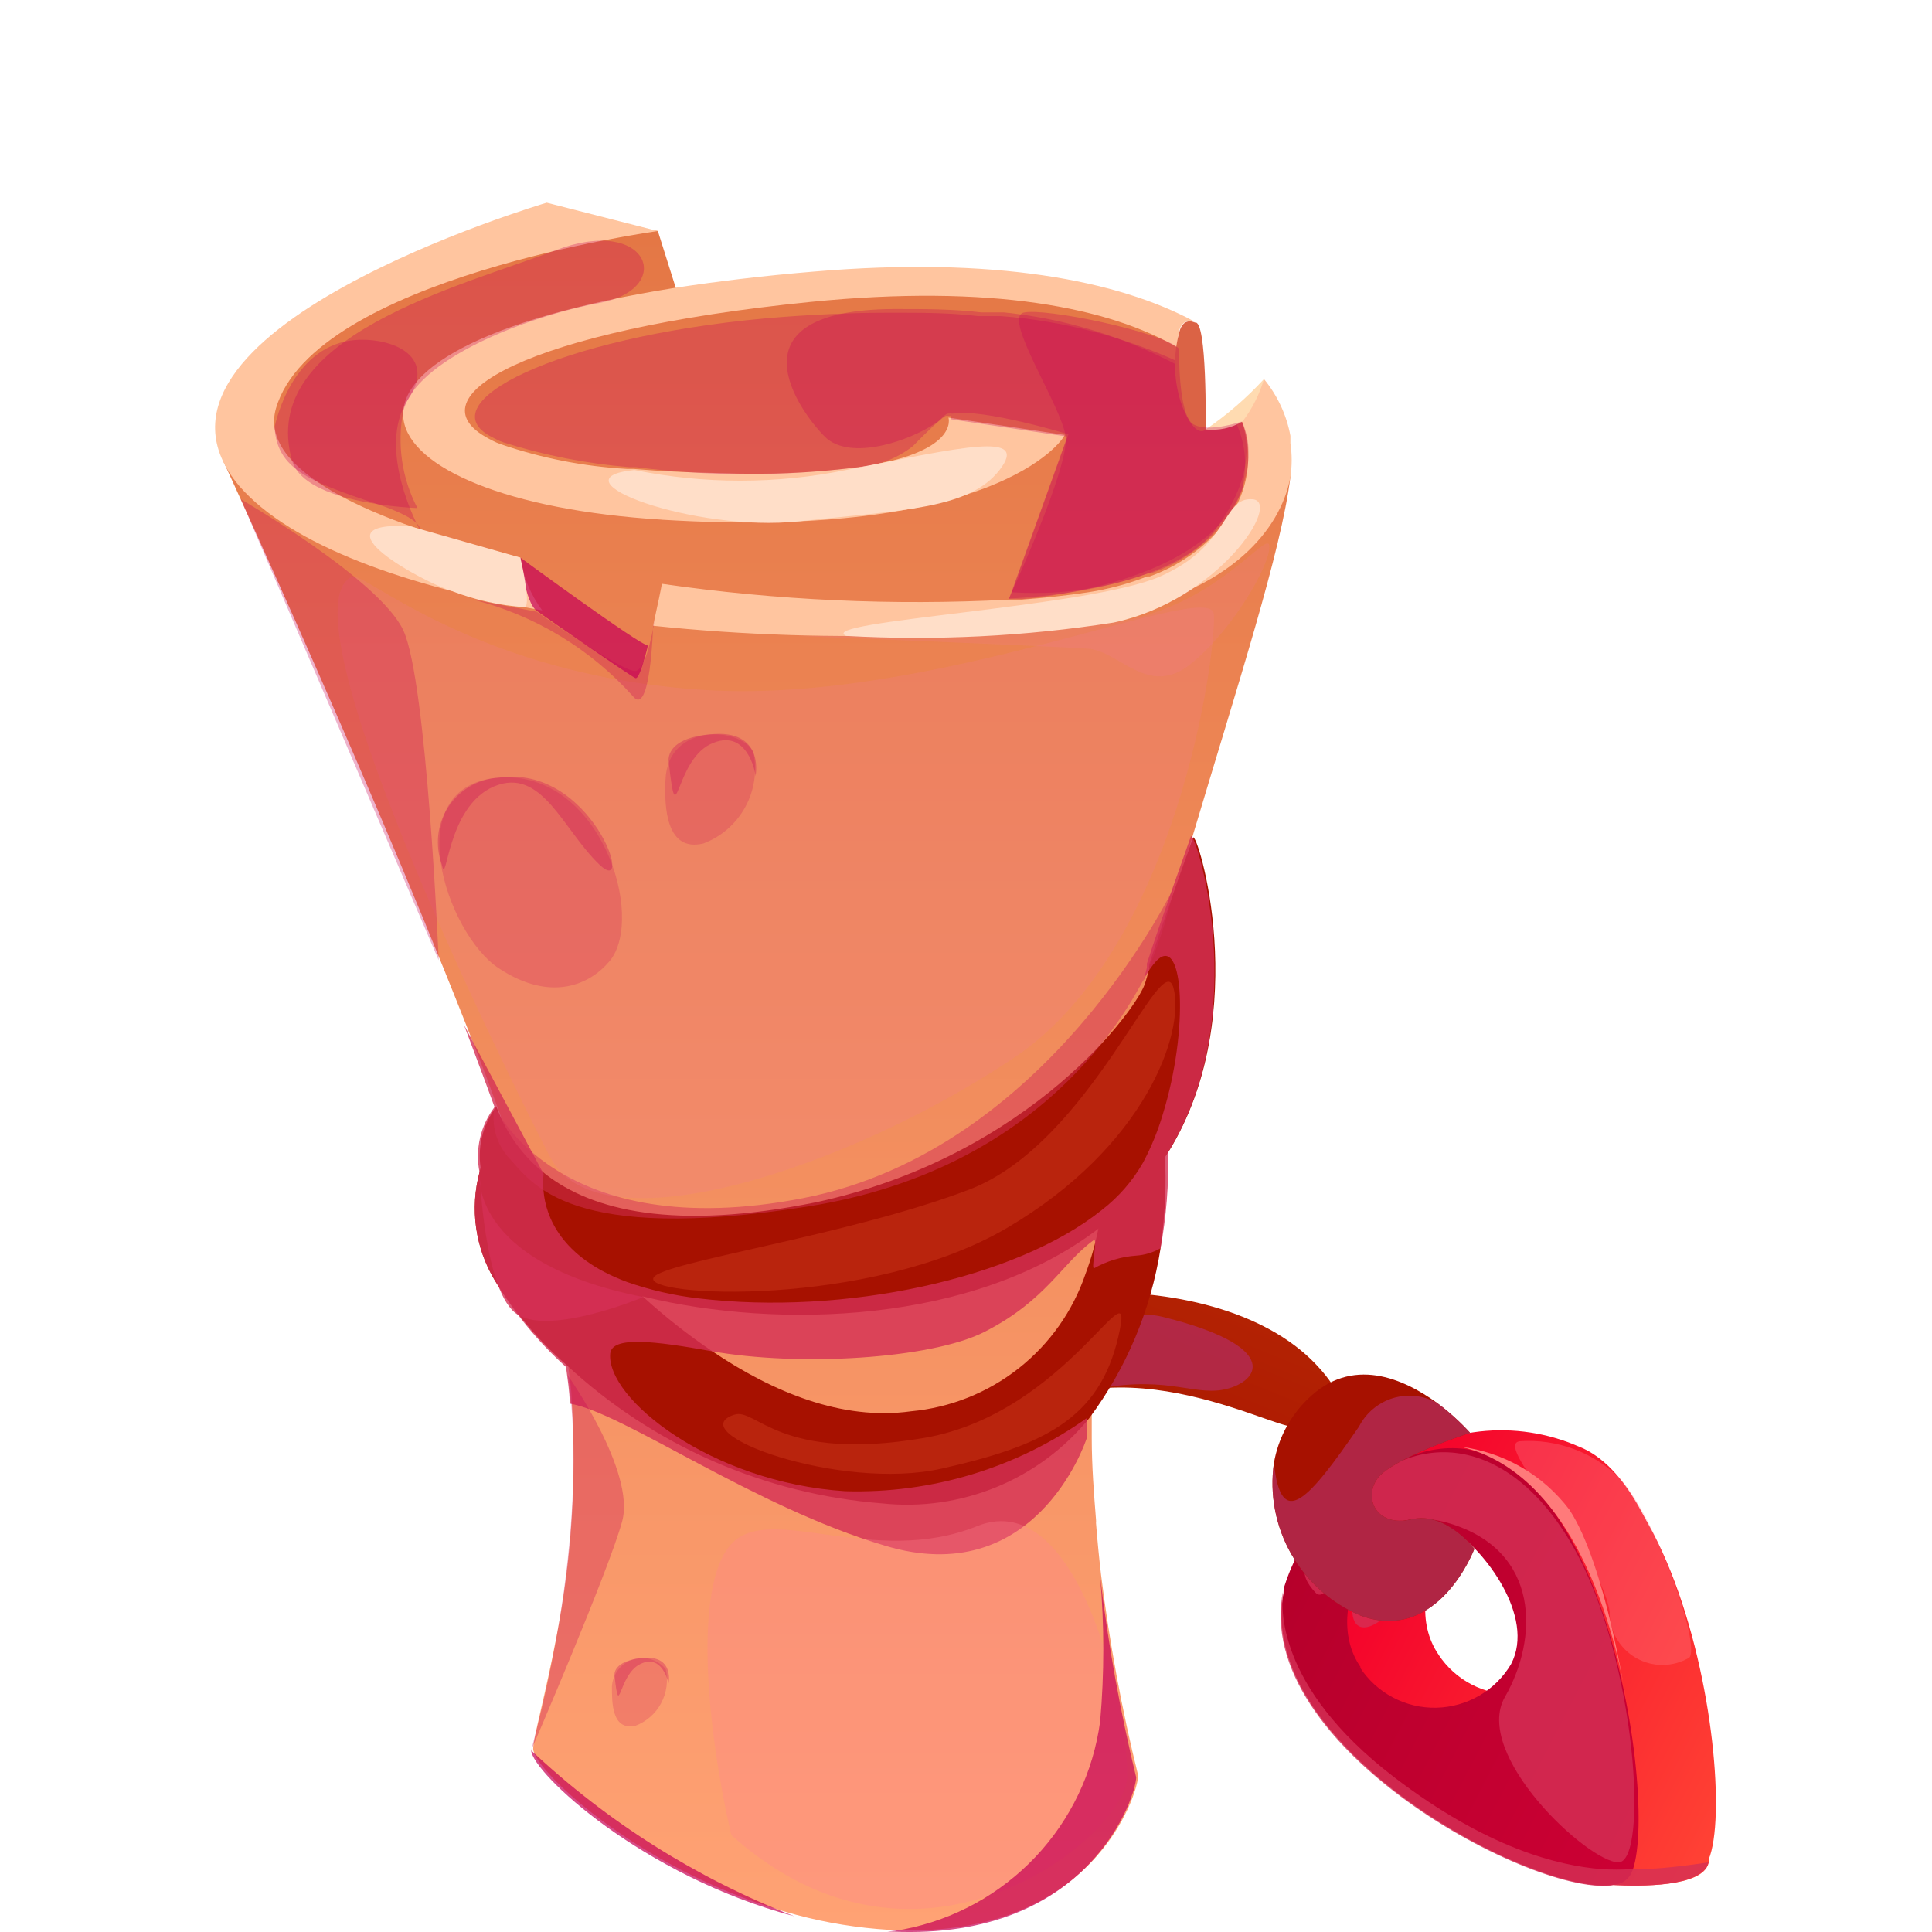 <svg id="eiI2wCbquBd1" xmlns="http://www.w3.org/2000/svg" viewBox="0 0 30 30" shape-rendering="geometricPrecision" text-rendering="geometricPrecision">
<style><![CDATA[
#eiI2wCbquBd2_to {animation: eiI2wCbquBd2_to__to 1500ms linear infinite normal forwards}@keyframes eiI2wCbquBd2_to__to { 0% {transform: translate(15.099px,30px);animation-timing-function: cubic-bezier(0.77,0,0.175,1)} 59.333% {transform: translate(15.099px,27.699px);animation-timing-function: cubic-bezier(0.77,0,0.175,1)} 100% {transform: translate(15.099px,30px)}} #eiI2wCbquBd2_tr {animation: eiI2wCbquBd2_tr__tr 1500ms linear infinite normal forwards}@keyframes eiI2wCbquBd2_tr__tr { 0% {transform: rotate(0deg)} 17.333% {transform: rotate(0deg);animation-timing-function: cubic-bezier(0.42,0,0.58,1)} 43.333% {transform: rotate(5deg);animation-timing-function: cubic-bezier(0.42,0,0.58,1)} 67.333% {transform: rotate(-5deg);animation-timing-function: cubic-bezier(0.42,0,0.58,1)} 93.333% {transform: rotate(0deg)} 100% {transform: rotate(0deg)}} #eiI2wCbquBd2_ts {animation: eiI2wCbquBd2_ts__ts 1500ms linear infinite normal forwards}@keyframes eiI2wCbquBd2_ts__ts { 0% {transform: scale(0.895,0.895)} 12% {transform: scale(0.95,0.85)} 36% {transform: scale(0.895,0.91)} 60.667% {transform: scale(0.895,0.895)} 78.667% {transform: scale(0.95,0.85)} 99.333% {transform: scale(0.895,0.895)} 100% {transform: scale(0.895,0.895)}} #eiI2wCbquBd3_to {animation: eiI2wCbquBd3_to__to 1500ms linear infinite normal forwards}@keyframes eiI2wCbquBd3_to__to { 0% {transform: translate(16.161px,19.4px);animation-timing-function: cubic-bezier(0.455,0.03,0.515,0.955)} 11.333% {transform: translate(16.161px,18.224px);animation-timing-function: cubic-bezier(0.455,0.03,0.515,0.955)} 43.333% {transform: translate(16.174px,20.434px);animation-timing-function: cubic-bezier(0.455,0.03,0.515,0.955)} 75.333% {transform: translate(16.161px,18.224px);animation-timing-function: cubic-bezier(0.455,0.03,0.515,0.955)} 96.667% {transform: translate(16.161px,19.4px)} 100% {transform: translate(16.161px,19.4px)}} #eiI2wCbquBd3_tr {animation: eiI2wCbquBd3_tr__tr 1500ms linear infinite normal forwards}@keyframes eiI2wCbquBd3_tr__tr { 0% {transform: rotate(0deg);animation-timing-function: cubic-bezier(0.455,0.03,0.515,0.955)} 11.333% {transform: rotate(-10deg);animation-timing-function: cubic-bezier(0.455,0.03,0.515,0.955)} 43.333% {transform: rotate(10deg);animation-timing-function: cubic-bezier(0.455,0.03,0.515,0.955)} 75.333% {transform: rotate(-5deg);animation-timing-function: cubic-bezier(0.455,0.03,0.515,0.955)} 97.333% {transform: rotate(0deg)} 100% {transform: rotate(0deg)}} #eiI2wCbquBd21_tr {animation: eiI2wCbquBd21_tr__tr 1500ms linear infinite normal forwards}@keyframes eiI2wCbquBd21_tr__tr { 0% {transform: translate(336.662px,92.768px) rotate(0deg)} 36.667% {transform: translate(336.662px,92.768px) rotate(0deg);animation-timing-function: cubic-bezier(0.455,0.03,0.515,0.955)} 78% {transform: translate(336.662px,92.768px) rotate(180deg)} 100% {transform: translate(336.662px,92.768px) rotate(180deg)}} #eiI2wCbquBd21_ts {animation: eiI2wCbquBd21_ts__ts 1500ms linear infinite normal forwards}@keyframes eiI2wCbquBd21_ts__ts { 0% {transform: scale(0.5,0.5)} 40% {transform: scale(0.5,0.5);animation-timing-function: cubic-bezier(0.455,0.03,0.515,0.955)} 76.667% {transform: scale(1,1)} 100% {transform: scale(1,1)}} #eiI2wCbquBd21 {animation: eiI2wCbquBd21_c_o 1500ms linear infinite normal forwards}@keyframes eiI2wCbquBd21_c_o { 0% {opacity: 0} 40% {opacity: 0;animation-timing-function: cubic-bezier(0.455,0.03,0.515,0.955)} 47.333% {opacity: 1;animation-timing-function: cubic-bezier(0.455,0.03,0.515,0.955)} 72% {opacity: 1;animation-timing-function: cubic-bezier(0.455,0.03,0.515,0.955)} 78% {opacity: 0} 100% {opacity: 0}} #eiI2wCbquBd27_to {animation: eiI2wCbquBd27_to__to 1500ms linear infinite normal forwards}@keyframes eiI2wCbquBd27_to__to { 0% {transform: translate(12.809px,17.222px);animation-timing-function: cubic-bezier(0.455,0.03,0.515,0.955)} 11.333% {transform: translate(12.809px,17.8px);animation-timing-function: cubic-bezier(0.455,0.03,0.515,0.955)} 66.667% {transform: translate(12.795px,17px);animation-timing-function: cubic-bezier(0.455,0.03,0.515,0.955)} 78% {transform: translate(12.809px,17.8px);animation-timing-function: cubic-bezier(0.455,0.03,0.515,0.955)} 91.333% {transform: translate(12.809px,17.222px)} 100% {transform: translate(12.809px,17.222px)}} #eiI2wCbquBd27_ts {animation: eiI2wCbquBd27_ts__ts 1500ms linear infinite normal forwards}@keyframes eiI2wCbquBd27_ts__ts { 0% {transform: scale(1,1)} 11.333% {transform: scale(0.95,1)} 66.667% {transform: scale(1.05,1)} 78% {transform: scale(0.95,1)} 99.333% {transform: scale(1,1)} 100% {transform: scale(1,1)}} #eiI2wCbquBd75_tr {animation: eiI2wCbquBd75_tr__tr 1500ms linear infinite normal forwards}@keyframes eiI2wCbquBd75_tr__tr { 0% {transform: translate(336.662px,92.768px) rotate(0deg);animation-timing-function: cubic-bezier(0.455,0.03,0.515,0.955)} 51.333% {transform: translate(336.662px,92.768px) rotate(180deg)} 100% {transform: translate(336.662px,92.768px) rotate(180deg)}} #eiI2wCbquBd75_ts {animation: eiI2wCbquBd75_ts__ts 1500ms linear infinite normal forwards}@keyframes eiI2wCbquBd75_ts__ts { 0% {transform: scale(0.5,0.5)} 3.333% {transform: scale(0.5,0.5);animation-timing-function: cubic-bezier(0.455,0.03,0.515,0.955)} 50% {transform: scale(1,1)} 100% {transform: scale(1,1)}} #eiI2wCbquBd76_ts {animation: eiI2wCbquBd76_ts__ts 1500ms linear infinite normal forwards}@keyframes eiI2wCbquBd76_ts__ts { 0% {transform: translate(15.114px,5.314px) scale(0,0)} 15.333% {transform: translate(15.114px,5.314px) scale(0,0);animation-timing-function: cubic-bezier(0.455,0.03,0.515,0.955)} 88% {transform: translate(15.114px,5.314px) scale(1,1)} 100% {transform: translate(15.114px,5.314px) scale(1,1)}} #eiI2wCbquBd76 {animation: eiI2wCbquBd76_c_o 1500ms linear infinite normal forwards}@keyframes eiI2wCbquBd76_c_o { 0% {opacity: 0;animation-timing-function: cubic-bezier(0.445,0.05,0.55,0.95)} 15.333% {opacity: 1;animation-timing-function: cubic-bezier(0.445,0.05,0.55,0.95)} 67.333% {opacity: 1;animation-timing-function: cubic-bezier(0.445,0.05,0.55,0.95)} 75.333% {opacity: 0} 100% {opacity: 0}} #eiI2wCbquBd77_tr {animation: eiI2wCbquBd77_tr__tr 1500ms linear infinite normal forwards}@keyframes eiI2wCbquBd77_tr__tr { 0% {transform: translate(2.439px,7.191px) rotate(0deg);animation-timing-function: cubic-bezier(0.445,0.05,0.55,0.95)} 100% {transform: translate(2.439px,7.191px) rotate(360deg)}} #eiI2wCbquBd78_tr {animation: eiI2wCbquBd78_tr__tr 1500ms linear infinite normal forwards}@keyframes eiI2wCbquBd78_tr__tr { 0% {transform: translate(7.667px,5.194px) rotate(0deg);animation-timing-function: cubic-bezier(0.445,0.05,0.55,0.95)} 100% {transform: translate(7.667px,5.194px) rotate(360deg)}} #eiI2wCbquBd79_tr {animation: eiI2wCbquBd79_tr__tr 1500ms linear infinite normal forwards}@keyframes eiI2wCbquBd79_tr__tr { 0% {transform: translate(3.408px,2.595px) rotate(0deg);animation-timing-function: cubic-bezier(0.445,0.05,0.55,0.95)} 100% {transform: translate(3.408px,2.595px) rotate(360deg)}} #eiI2wCbquBd80_ts {animation: eiI2wCbquBd80_ts__ts 1500ms linear infinite normal forwards}@keyframes eiI2wCbquBd80_ts__ts { 0% {transform: translate(15.114px,5.314px) rotate(162.35deg) scale(0,0)} 36% {transform: translate(15.114px,5.314px) rotate(162.35deg) scale(0,0);animation-timing-function: cubic-bezier(0.455,0.03,0.515,0.955)} 82.667% {transform: translate(15.114px,5.314px) rotate(162.35deg) scale(1,1)} 100% {transform: translate(15.114px,5.314px) rotate(162.35deg) scale(1,1)}} #eiI2wCbquBd80 {animation: eiI2wCbquBd80_c_o 1500ms linear infinite normal forwards}@keyframes eiI2wCbquBd80_c_o { 0% {opacity: 0} 20.667% {opacity: 0;animation-timing-function: cubic-bezier(0.445,0.05,0.55,0.95)} 36% {opacity: 1;animation-timing-function: cubic-bezier(0.445,0.05,0.55,0.95)} 82.667% {opacity: 1;animation-timing-function: cubic-bezier(0.445,0.05,0.55,0.95)} 100% {opacity: 0}} #eiI2wCbquBd81_tr {animation: eiI2wCbquBd81_tr__tr 1500ms linear infinite normal forwards}@keyframes eiI2wCbquBd81_tr__tr { 0% {transform: translate(2.439px,7.191px) rotate(0deg);animation-timing-function: cubic-bezier(0.445,0.05,0.55,0.95)} 100% {transform: translate(2.439px,7.191px) rotate(-360deg)}} #eiI2wCbquBd82_tr {animation: eiI2wCbquBd82_tr__tr 1500ms linear infinite normal forwards}@keyframes eiI2wCbquBd82_tr__tr { 0% {transform: translate(7.849px,1.584px) rotate(0deg);animation-timing-function: cubic-bezier(0.445,0.05,0.55,0.95)} 100% {transform: translate(7.849px,1.584px) rotate(-360deg)}} #eiI2wCbquBd83_tr {animation: eiI2wCbquBd83_tr__tr 1500ms linear infinite normal forwards}@keyframes eiI2wCbquBd83_tr__tr { 0% {transform: translate(3.408px,2.595px) rotate(0deg);animation-timing-function: cubic-bezier(0.445,0.05,0.55,0.95)} 100% {transform: translate(3.408px,2.595px) rotate(-360deg)}}
]]></style>
<defs><linearGradient id="eiI2wCbquBd4-fill" x1="16.293" y1="23.297" x2="18.178" y2="18.647" spreadMethod="pad" gradientUnits="userSpaceOnUse" gradientTransform="translate(0 0)"><stop id="eiI2wCbquBd4-fill-0" offset="0%" stop-color="#a71100"/><stop id="eiI2wCbquBd4-fill-1" offset="100%" stop-color="#b32203"/></linearGradient><linearGradient id="eiI2wCbquBd5-fill" x1="21.854" y1="23.177" x2="28.909" y2="26.829" spreadMethod="pad" gradientUnits="userSpaceOnUse" gradientTransform="translate(0 0)"><stop id="eiI2wCbquBd5-fill-0" offset="0%" stop-color="#f4002b"/><stop id="eiI2wCbquBd5-fill-1" offset="100%" stop-color="#ff4234"/></linearGradient><linearGradient id="eiI2wCbquBd6-fill" x1="21.647" y1="23.213" x2="28.859" y2="26.947" spreadMethod="pad" gradientUnits="userSpaceOnUse" gradientTransform="translate(0 0)"><stop id="eiI2wCbquBd6-fill-0" offset="0%" stop-color="#f4002b"/><stop id="eiI2wCbquBd6-fill-1" offset="100%" stop-color="#ff4234"/></linearGradient><linearGradient id="eiI2wCbquBd7-fill" x1="20.748" y1="23.441" x2="27.576" y2="26.975" spreadMethod="pad" gradientUnits="userSpaceOnUse" gradientTransform="translate(0 0)"><stop id="eiI2wCbquBd7-fill-0" offset="0%" stop-color="#b6002b"/><stop id="eiI2wCbquBd7-fill-1" offset="100%" stop-color="#cc0034"/></linearGradient><linearGradient id="eiI2wCbquBd17-fill" x1="61.626" y1="-231.61" x2="62.941" y2="-234.856" spreadMethod="pad" gradientUnits="userSpaceOnUse" gradientTransform="translate(0 0)"><stop id="eiI2wCbquBd17-fill-0" offset="0%" stop-color="#a71100"/><stop id="eiI2wCbquBd17-fill-1" offset="100%" stop-color="#b32203"/></linearGradient><filter id="eiI2wCbquBd21-filter" x="-150%" y="-150%" width="400%" height="400%"><feGaussianBlur id="eiI2wCbquBd21-filter-blur-0" stdDeviation="1,1" result="result"/></filter><linearGradient id="eiI2wCbquBd23-fill" x1="11.382" y1="30" x2="11.382" y2="0.408" spreadMethod="pad" gradientUnits="userSpaceOnUse" gradientTransform="translate(0 0)"><stop id="eiI2wCbquBd23-fill-0" offset="0%" stop-color="#ffa274"/><stop id="eiI2wCbquBd23-fill-1" offset="100%" stop-color="#e47745"/></linearGradient><linearGradient id="eiI2wCbquBd29-fill" x1="53.122" y1="-220.121" x2="57.642" y2="-231.276" spreadMethod="pad" gradientUnits="userSpaceOnUse" gradientTransform="translate(0 0)"><stop id="eiI2wCbquBd29-fill-0" offset="0%" stop-color="#a71100"/><stop id="eiI2wCbquBd29-fill-1" offset="100%" stop-color="#b32203"/></linearGradient><linearGradient id="eiI2wCbquBd30-fill" x1="49.652" y1="-221.591" x2="54.448" y2="-233.425" spreadMethod="pad" gradientUnits="userSpaceOnUse" gradientTransform="translate(0 0)"><stop id="eiI2wCbquBd30-fill-0" offset="0%" stop-color="#a71100"/><stop id="eiI2wCbquBd30-fill-1" offset="100%" stop-color="#b32203"/></linearGradient><filter id="eiI2wCbquBd75-filter" x="-150%" y="-150%" width="400%" height="400%"><feGaussianBlur id="eiI2wCbquBd75-filter-blur-0" stdDeviation="1,1" result="result"/></filter></defs><g id="eiI2wCbquBd2_to" transform="translate(15.099,30)"><g id="eiI2wCbquBd2_tr" transform="rotate(0)"><g id="eiI2wCbquBd2_ts" transform="scale(0.895,0.895)"><g transform="translate(-15.112,-30.003)"><g id="eiI2wCbquBd3_to" transform="translate(16.161,19.4)"><g id="eiI2wCbquBd3_tr" transform="rotate(0)"><g transform="translate(-16.161,-19.4)"><path d="M20.777,21.22c-.167.251-3.138-1.658-5.244.064s-3.335.654-2.145-.984s5.903-2.022,7.683-.147c1.067,1.121-.295,1.067-.295,1.067Z" fill="url(#eiI2wCbquBd4-fill)"/><path d="M23.404,21.894c-1.672,1.146-2.489,2.4-1.938,3.532c1.141,2.341,6.016,4.156,6.394,3.374.625-1.161-.639-9.523-4.457-6.906Zm-.202,3.3c-.762-1.102.492-3.035,1.623-2.366.492.305,1.421,1.476.984,2.312-.135.222-.324.407-.549.537-.225.13-.48.201-.74.206s-.517-.055-.748-.175-.427-.297-.571-.514Z" fill="url(#eiI2wCbquBd5-fill)"/><path d="M26.232,29.188h-.202v-.266c0-.841-.118-3.522-.723-4.919-.723-1.658-3.005-2.056-3.005-2.056.474-.347,1.03-.563,1.613-.628s1.174.025,1.712.259c2.002.767,2.391,6.685,2.258,7.231-.108.418-1.19.403-1.653.379Z" fill="url(#eiI2wCbquBd6-fill)"/><path d="M26.567,28.933c.492-1.387-.738-8.996-4.265-6.99-.09.05-.177.104-.261.162-.728.425-1.27,1.108-1.52,1.913-.001.015-.001.029,0,.044-.576,2.73,4.427,5.357,5.726,5.12.057-.004.112-.021.16-.05s.09-.069.12-.117l.039-.084Zm-4.717-3.522c-.767-1.097.492-3.035,1.623-2.361.492.305,1.421,1.476.984,2.307-.134.226-.323.413-.55.545s-.483.204-.746.21-.522-.056-.754-.179-.429-.302-.572-.522h.015Z" fill="url(#eiI2wCbquBd7-fill)"/><g style="mix-blend-mode:screen" opacity="0.3"><path d="M24.599,21.49c-.453.084,1.407,1.904,1.569,2.951-.003.163.038.324.118.465s.197.26.338.341.301.124.464.123.323-.045.463-.128c.192-.207-.526-2.322-1.185-3.089-.229-.232-.505-.412-.81-.526s-.631-.162-.956-.138Z" fill="#ff8390"/></g><g style="mix-blend-mode:multiply" opacity="0.8"><path d="M21.874,23.665c-.492,1.323.177,1.279.684.531.266-.408.567-.791.9-1.146c0,0-.826-.585-1.584.615Z" fill="#d42f55"/></g><g style="mix-blend-mode:multiply" opacity="0.8"><path d="M26.232,29.188c-1.308.236-6.301-2.391-5.726-5.12-.039.266-.148,1.658,1.913,3.241c1.618,1.24,2.858,1.544,3.606,1.603.175.011.351.011.526,0h.147c.458,0,1.185-.118,1.185-.118-.108.433-1.19.418-1.653.394Z" fill="#d42f55"/></g><g style="mix-blend-mode:multiply" opacity="0.8"><path d="M21.485,22.676c-.708.875-.733,1.097-.423,1.436s.694-1.677,2.307-1.205s1.559,2.017.984,3.015s1.441,2.873,1.968,2.873.32-3.527-.782-5.47c-1.102-1.943-2.823-2.174-4.053-.649Z" fill="#d42f55"/></g><path d="M23.586,21.584c.371.048.728.169,1.052.356s.606.438.832.736c.63.954.984,3.31.984,3.31s-.502-3.851-2.868-4.402Z" fill="#ff7a7a"/><path d="M23.822,23.355c0,0-.62,1.648-1.968,1.161-.51-.212-.934-.588-1.208-1.068s-.38-1.037-.302-1.583c.072-.419.276-.805.58-1.102.772-.767,1.672-.359,2.248.059.208.155.401.329.576.521c0,0-1.353.438-1.608.792s0,.851.59.708s1.092.512,1.092.512Z" fill="url(#eiI2wCbquBd17-fill)"/><g style="mix-blend-mode:multiply" opacity="0.8"><path d="M18.436,19.336c1.968.492,1.687,1.072,1.126,1.235s-1.018-.226-2.233,0-.33-1.594,1.107-1.235Zm5.386,4.019c0,0-.62,1.648-1.968,1.161-.51-.212-.934-.588-1.208-1.068s-.38-1.037-.302-1.584c.123,1.195.6.639,1.476-.63.06-.117.143-.222.244-.306s.218-.148.344-.187c.126-.038.259-.051.39-.037s.258.054.374.118c.208.155.401.33.576.521c0,0-1.353.438-1.608.792s0,.851.59.708s1.092.512,1.092.512Z" fill="#b32a55"/></g><g transform="matrix(.178 0.005 0.002 0.17-33.881 8.277)"><g id="eiI2wCbquBd21_tr" transform="translate(336.662,92.768) rotate(0)"><g id="eiI2wCbquBd21_ts" transform="scale(0.5,0.5)"><polygon id="eiI2wCbquBd21" points="0,-38.177 1.346,-1.853 36.309,-11.797 2.179,0.708 22.44,30.886 0,2.291 -22.44,30.886 -2.179,0.708 -36.309,-11.797 -1.346,-1.853 0,-38.177" transform="translate(0,0)" opacity="0" filter="url(#eiI2wCbquBd21-filter)" fill="#fff" stroke-width="0"/></g></g></g></g></g></g><g><path d="M20.63,4.757c-.157,1.284-.92,3.625-1.692,6.217-.211.703-.418,1.427-.615,2.15s-.369,1.382-.526,2.061c-.001.021-.001.043,0,.064-.002.023-.002.046,0,.069-.093.394-.172.787-.246,1.171c0,.074-.029.143-.039.211-.03.147-.054.29-.079.433-.002.016-.002.033,0,.049l-.044.271c0,.088-.029.182-.039.271v.044c-.034.236-.059.462-.084.694s-.034.453-.049.669c-.029.684-.044,1.328-.034,1.928v.369c0,.492.039.984.074,1.421.002.02.002.039,0,.059.026.328.056.628.088.9.145,1.173.36,2.336.644,3.482c0,.3-.782,2.838-4.245,2.676h-.074c-.545-.033-1.086-.12-1.613-.261-2.632-.699-4.545-2.489-4.565-2.877c0-.197.207-.905.408-1.968.259-1.338.347-2.703.261-4.063c0-.211-.039-.423-.064-.635-.044-.359-.103-.718-.182-1.087-.049-.231-.108-.492-.182-.762-.177-.63-.413-1.372-.698-2.169-.054-.157-.118-.325-.177-.492l-.192-.521C4.889,10.487,2.105,4.461,2.105,4.461c2.105-4.953,7.55-3.97,7.55-3.97l.31.984.138.443c3.404-.733,6.626-.384,8.593.428-.008.062-.008.125,0,.187v.3c.063.344.15.682.261,1.013.172.182.428.049.659-.157l.079-.074c.13-.13.251-.268.364-.413.273.224.465.532.546.876v.128c.023.183.032.367.025.551Z" fill="url(#eiI2wCbquBd23-fill)"/><path d="M7.27,6.163c.049.33.18.642.379.91-2.351-.413-4.358-1.126-5.253-2.154C0.128,2.238,7.727,0,7.727,0l1.928.492c0,0-5.967.812-6.626,3.079-.305,1.053,1.594,1.968,4.24,2.587v.005Z" fill="#ffc59f"/><path d="M9.72,5.499c-5.357-.33-6.66-2.927.246-4.024.713-.108,1.51-.207,2.4-.28c3.123-.266,5.278.152,6.606.871-.192-.049-.275.069-.29.266-.007.062-.007.125,0,.187-1.181-.698-3.241-1.112-6.38-.797-4.919.492-6.936,1.653-5.583,2.371l.064.034c.047.025.097.047.148.064.705.242,1.44.386,2.184.428h.113c.457.039.984.064,1.544.074.772.03,1.545-.003,2.312-.098c1.82-.246,1.613-.866,1.613-.866l2.017.3c-.044.123-1.254,1.825-6.995,1.471Z" fill="#ffc59f"/><path d="M20.63,4.757c-.182.984-1.102,1.869-2.582,2.253-2.007.521-5.352.659-8.475.33.079-.359.148-.694.152-.728c1.993.288,4.01.38,6.021.275h.221c.403-.03.792-.074,1.156-.128.35-.054.693-.146,1.023-.275h.044c.584-.21,1.086-.599,1.436-1.112.176-.283.27-.611.271-.944v-.049c.001-.19-.032-.378-.098-.556-.023-.067-.049-.133-.079-.197.13-.13.251-.268.364-.413l.088-.152c.233.284.391.622.458.984v.128c.029.194.029.391,0,.585Z" fill="#ffc59f"/><g id="eiI2wCbquBd27_to" transform="translate(12.809,17.222)"><g id="eiI2wCbquBd27_ts" transform="scale(1,1)"><g transform="translate(-12.809,-17.222)"><g><path d="M18.377,18.141c-.168,1.07-.593,2.083-1.24,2.951-.429.525-.982.935-1.609,1.192s-1.308.355-1.982.283c-2.041-.159-3.969-1.003-5.47-2.396-.49-.428-.913-.927-1.254-1.48-.166-.278-.275-.587-.32-.908s-.025-.648.059-.961c.024-.131.076-.256.151-.366s.173-.203.287-.273c.137.256.293.501.467.733l.202.246c.449.551.932,1.073,1.446,1.564l.29.261c.377.343.778.659,1.2.944c1.043.703,2.248,1.205,3.443,1.038.682-.063,1.331-.322,1.869-.746s.941-.995,1.161-1.644c.095-.254.169-.516.221-.782c0,0,0-.029,0-.044c0-.098.035-.192.049-.276s0-.192.035-.266c-.002-.016-.002-.033,0-.049v-.113c0-.029.034-.187.064-.32s.025-.138.039-.211c.084-.418.197-.925.246-1.171.002-.023.002-.046,0-.069-.001-.021-.001-.043,0-.064.273.121.496.333.63.6.066.213.096.436.089.659.031.557.006,1.115-.074,1.667Z" fill="url(#eiI2wCbquBd29-fill)"/><path d="M18.51,16.473c-.317.512-.725.96-1.205,1.323-2.184,1.672-5.593,1.741-7.87,1.19-.597-.128-1.172-.341-1.707-.634-.193-.105-.369-.239-.521-.398-.308-.315-.521-.711-.615-1.141-.039-.196-.036-.399.009-.594s.131-.378.252-.538c.168.462.463.868.851,1.171.817.639,2.243.984,4.688.492c3.743-.802,5.617-3.404,5.721-3.817l.03-.098.034-.133v-.074c.216-.679.703-2.036.762-2.204s1.072,3.03-.428,5.455Z" fill="url(#eiI2wCbquBd30-fill)"/></g><g style="mix-blend-mode:multiply" opacity="0.8"><path d="M18.51,16.473c.011.559-.033,1.117-.133,1.667-.13.074-.274.118-.423.128-.258.018-.508.094-.733.221-.049,0,.064-.516,0-.492-.556.398-.821,1.048-1.909,1.599-.93.467-3.217.6-4.727.33-.984-.177-1.722-.266-1.756.039-.074.782,1.746,2.238,4.073,2.39c1.5.045,2.973-.4,4.196-1.269v.344c-.044.138-.925,2.651-3.507,1.869-2.272-.674-4.535-2.307-5.465-2.464c0-.211-.039-.423-.064-.634-.487-.438-.905-.947-1.24-1.51-.166-.278-.275-.587-.32-.908s-.025-.648.059-.961c-.039-.196-.036-.399.009-.594s.131-.378.252-.538l-.192-.521-.339-.905l1.382,2.587c-.014.103-.014.207,0,.31.039.413.29,1.136,1.446,1.564.403.141.82.237,1.244.285c2.509.3,5.499-.335,6.99-1.53.294-.226.54-.508.723-.831.14-.265.254-.544.339-.831.458-1.476.364-3.133-.103-2.671-.098.106-.178.227-.236.359l.029-.098.035-.133v-.074c.216-.679.703-2.036.762-2.204.059-.167,1.107,3.05-.394,5.475Z" fill="#d42f55"/></g><g style="mix-blend-mode:screen" opacity="0.2"><path d="M9.582,18.647c-.212.339,3.748.541,6.134-.861s3.084-3.374,2.887-4.156-1.431,2.686-3.546,3.492-5.312,1.254-5.475,1.525ZM10.979,21.028c-.94.315,1.835,1.333,3.601.935s2.735-.861,3.064-2.287c.33-1.426-.856,1.328-3.374,1.756s-2.912-.536-3.291-.403Z" fill="#ff6d42"/></g><g style="mix-blend-mode:multiply" opacity="0.8"><path d="M6.562,16.813c0,0-.231,1.564,2.843,2.174c0,0-1.579.664-2.174.31s-.669-2.484-.669-2.484Z" fill="#d42f55"/></g><g style="mix-blend-mode:multiply" opacity="0.5"><path d="M6.822,15.681c0,0,1.092,2.42,5.357,1.589s6.439-5.411,6.439-5.411c-.123.558-.302,1.102-.536,1.623-.275.492-1.707,3.286-5.834,3.935s-4.761-.394-5.165-.831c-.111-.12-.193-.264-.238-.421s-.053-.323-.022-.484Z" fill="#d42f55"/></g></g></g></g><g style="mix-blend-mode:multiply" opacity="0.3"><path d="M19.902,4.353v.074c-.009.168-.042.334-.098.492c0,0,0,0,0,.03-.462,1.215-2.169,1.682-3.212,1.849-.202.037-.405.063-.61.079h-.236l.029-.079.984-2.74-2.017-.3c.006-.019.006-.04,0-.059c0,0-.034,0-.093,0l-.064.044-.147.128c-.089.084-.207.197-.359.354-.272.212-.601.339-.944.364-1.28.162-2.576.162-3.856,0h-.113c-.742-.061-1.474-.204-2.184-.428-.051-.017-.1-.039-.148-.064L6.768,4.063c-1.107-.58,1.107-1.722,4.752-2.056.733-.064,1.476-.098,2.159-.098h.059c.492,0,.984,0,1.476.059h.394c1.069.082,2.114.352,3.089.797v.069c.063.344.15.682.261,1.013.172.182.428.049.659-.157l.079-.074c.038.057.069.118.093.182.08.174.119.364.113.556Z" fill="#c60055"/></g><g style="mix-blend-mode:multiply" opacity="0.3"><path d="M5.484,5.298c-.27-.515-.357-1.107-.246-1.677.207-.885,2.1-1.638,3.414-1.884s.846-1.53-.777-.91-5.184,1.495-4.565,3.65c.216.762,2.174.821,2.174.821Z" fill="#c60055"/></g><g style="mix-blend-mode:multiply" opacity="0.2"><path d="M4.348,6.488c-1.254.61,2.597,8.451,3.443,10.079s5.199.172,8.042-1.731s3.522-7.073,3.468-7.698-4.821,1.559-8.805,1.318-5.927-2.061-6.149-1.968Z" fill="#ef7a98"/></g><g style="mix-blend-mode:screen" opacity="0.3"><path d="M10.93,28.323c-.413-1.776-.674-4.324,0-5.052s2.459.418,4.265-.31c1.805-.728,2.651,3.379,2.602,4.368-.049.989-3.556,3.955-6.867.994Z" fill="#ff8390"/></g><g style="mix-blend-mode:multiply" opacity="0.3"><path d="M19.808,4.855c-.002.013-.002.026,0,.039v.03c-.043.139-.102.273-.177.398-.337.524-.844.917-1.436,1.112h-.044c-.501.178-1.024.287-1.554.325-.267.017-.535.017-.802,0l.984-2.74c0,0-1.476-.453-2.012-.359-.031-.004-.062-.004-.093,0l-.064.044c-.041.051-.091.094-.147.128-.433.295-1.476.664-1.913.226s-1.712-2.189,1.185-2.213h.059c.492,0,.984,0,1.476.059h.394c1.062.109,2.093.425,3.035.93.063.344.15.682.261,1.013.172.182.428.049.659-.157.203.352.271.767.192,1.166ZM3.005,3.901c.049.718.585.93,1.766,1.323.831.275.753.448.753.448s-.772-1.402-.202-2.258-.492-1.131-1.082-1.008C3.242,2.622,3.005,3.901,3.005,3.901Z" fill="#c60055"/></g><g style="mix-blend-mode:multiply" opacity="0.7"><path d="M7.27,6.158c0,0,2.086,1.53,2.213,1.525c0,0-.138.595-.216.566s-1.505-1.018-1.712-1.166-.285-.925-.285-.925Z" fill="#c60055"/></g><g style="mix-blend-mode:multiply" opacity="0.3"><path d="M6.449,6.886c1.068.271,2.032.853,2.769,1.672.31.398.354-1.205.354-1.205l.03-.133c0,0-.128.871-.334.905s-1.712-1.028-1.712-1.028L6.449,6.886Z" fill="#c60055"/></g><g style="mix-blend-mode:multiply" opacity="0.2"><path d="M9.788,10.005c.044-.984,1.318-.915,1.525-.467.067.323.017.66-.142.949s-.415.513-.724.63c-.644.157-.684-.62-.659-1.112Z" fill="#c60055"/></g><g style="mix-blend-mode:multiply" opacity="0.3"><path d="M9.843,9.7c.148,1.318.093,0,.723-.305s.787.492.782.551.187-.777-.703-.728-.802.482-.802.482Z" fill="#c60055"/></g><g style="mix-blend-mode:multiply" opacity="0.2"><path d="M8.859,25.735c.008-.105.047-.205.113-.288s.155-.143.255-.175.209-.032.309-.001.19.091.256.173c.045.2.016.41-.081.591s-.257.32-.45.392c-.403.079-.403-.394-.403-.694Z" fill="#c60055"/></g><g style="mix-blend-mode:multiply" opacity="0.3"><path d="M8.903,25.548c.089.807.059,0,.443-.192s.492.315.492.339.118-.492-.428-.448-.507.3-.507.3Z" fill="#c60055"/></g><g style="mix-blend-mode:multiply" opacity="0.2"><path d="M8.819,13.158c.63-.767-.162-3.32-1.928-3.183s-.905,2.705,0,3.305s1.584.29,1.928-.123Z" fill="#c60055"/></g><g style="mix-blend-mode:multiply" opacity="0.3"><path d="M5.908,11.486c.089.423.074-1.008.905-1.358s1.195.753,1.83,1.358-.138-1.751-1.751-1.51c-.175.011-.345.062-.496.15s-.28.21-.376.357-.156.314-.175.488.002.35.063.515Z" fill="#c60055"/></g><g style="mix-blend-mode:multiply" opacity="0.2"><path d="M12.056,7.516c0,0,4.516.182,5.061.221s1.043.851,1.771.275s1.392-1.727,1.377-2.051-.91,1.062-2.705,1.323c-1.829.175-3.667.253-5.504.231Z" fill="#ef7a98"/></g><g style="mix-blend-mode:multiply" opacity="0.7"><path d="M12.022,29.73c-2.632-.699-4.545-2.489-4.565-2.878c1.322,1.244,2.872,2.221,4.565,2.878Zm5.932-2.41c0,.3-.782,2.838-4.245,2.676h-.074c.096-.008.191-.021.285-.039.875-.169,1.674-.609,2.286-1.256s1.004-1.471,1.123-2.354c.073-.833.073-1.671,0-2.504.139,1.171.347,2.332.625,3.478Z" fill="#c60055"/></g><path d="M18.972,2.081c.216-.074.187,1.854.187,1.854s-.167.187-.403-.394c-.148-.409-.169-.853-.059-1.274.064-.3.275-.187.275-.187Z" fill="#db6345"/><path d="M19.159,3.935c.37-.252.71-.546,1.013-.876-.079.267-.205.517-.374.738-.193.114-.417.162-.639.138Z" fill="#ffdbb1"/><g style="mix-blend-mode:multiply" opacity="0.3"><path d="M5.853,13.143c0,0-.202-4.845-.615-5.726s-2.818-2.272-2.818-2.272l3.433,7.998ZM7.457,26.852c0,0,1.343-3.109,1.579-3.974s-.944-2.533-.944-2.533.467,2.41-.635,6.508ZM18.697,2.533c-.285-.29-2.341-.718-2.7-.625s.659,1.618.733,2.145c.074.526-.984,2.814-.984,2.814s2.74-.079,3.581-1.195.453-1.874.453-1.874-.561.197-.831.049c-.271-.148-.251-1.313-.251-1.313Z" fill="#c60055"/></g><path d="M12.922,7.516c-.561-.256,4.21-.492,5.44-1.028s1.082-1.382,1.609-1.343-.59,1.756-2.41,2.14c-1.534.24-3.088.317-4.638.231ZM9.247,4.638c-1.476.152,1.043,1.087,2.858.89s2.951-.212,3.478-.89-.644-.398-2.661,0c-1.212.247-2.462.247-3.674,0Zm-3.896.974c-1.717-.084.256.984.718,1.121.409.159.841.256,1.279.285.113-.054-.079-.861-.079-.861L5.352,5.612Z" fill="#ffdec8"/></g><g id="eiI2wCbquBd76_ts" transform="translate(15.114,5.314) scale(0,0)"><g id="eiI2wCbquBd76" transform="translate(-13.686,-7.905)" opacity="0"><g id="eiI2wCbquBd77_tr" transform="translate(2.439,7.191) rotate(0)"><path d="M2.608,5.184l.432,1.215c.019.052.055.093.101.114l1.08.486c.153.069.153.312,0,.381l-1.08.486c-.046.021-.083.062-.101.114L2.608,9.197c-.061.172-.277.172-.338,0L1.838,7.981c-.019-.052-.055-.093-.101-.114L0.657,7.381c-.153-.069-.153-.312,0-.381L1.736,6.514c.046-.021.083-.062.101-.114l.432-1.215c.061-.172.277-.172.338,0Z" transform="translate(-2.439,-7.191)" fill="#fef2a8"/></g><g id="eiI2wCbquBd78_tr" transform="translate(7.667,5.194) rotate(0)"><path d="M7.974,0.095l.321.901c.014.039.041.069.075.085l.801.361c.113.051.113.231,0,.282l-.801.361c-.034.015-.061.046-.075.085l-.321.901c-.045.127-.205.127-.251,0l-.321-.901c-.014-.039-.041-.069-.075-.085l-.801-.361c-.113-.051-.113-.231,0-.282l.801-.361c.034-.015.061-.046.075-.085l.321-.901c.045-.127.205-.127.251,0Z" transform="translate(-7.849,-1.584)" fill="#fef2a8"/></g><g id="eiI2wCbquBd79_tr" transform="translate(3.408,2.595) rotate(0)"><path d="M3.408,3.002c.225,0,.407-.182.407-.407s-.182-.407-.407-.407-.407.182-.407.407.182.407.407.407Z" transform="translate(-3.408,-2.595)" fill="#ffe266"/></g></g></g><g id="eiI2wCbquBd80_ts" transform="translate(15.114,5.314) rotate(162.35) scale(0,0)"><g id="eiI2wCbquBd80" transform="translate(-13.686,-7.905)" opacity="0"><g id="eiI2wCbquBd81_tr" transform="translate(2.439,7.191) rotate(0)"><path d="M2.608,5.184l.432,1.215c.019.052.055.093.101.114l1.08.486c.153.069.153.312,0,.381l-1.08.486c-.046.021-.083.062-.101.114L2.608,9.197c-.061.172-.277.172-.338,0L1.838,7.981c-.019-.052-.055-.093-.101-.114L0.657,7.381c-.153-.069-.153-.312,0-.381L1.736,6.514c.046-.021.083-.062.101-.114l.432-1.215c.061-.172.277-.172.338,0Z" transform="translate(-2.439,-7.191)" fill="#fef2a8"/></g><g id="eiI2wCbquBd82_tr" transform="translate(7.849,1.584) rotate(0)"><path d="M7.974,0.095l.321.901c.014.039.041.069.075.085l.801.361c.113.051.113.231,0,.282l-.801.361c-.034.015-.061.046-.075.085l-.321.901c-.045.127-.205.127-.251,0l-.321-.901c-.014-.039-.041-.069-.075-.085l-.801-.361c-.113-.051-.113-.231,0-.282l.801-.361c.034-.015.061-.046.075-.085l.321-.901c.045-.127.205-.127.251,0Z" transform="translate(-7.849,-1.584)" fill="#fef2a8"/></g><g id="eiI2wCbquBd83_tr" transform="translate(3.408,2.595) rotate(0)"><path d="M3.408,3.002c.225,0,.407-.182.407-.407s-.182-.407-.407-.407-.407.182-.407.407.182.407.407.407Z" transform="translate(-3.408,-2.595)" fill="#ffe266"/></g></g></g></g></g></g></g></svg>
